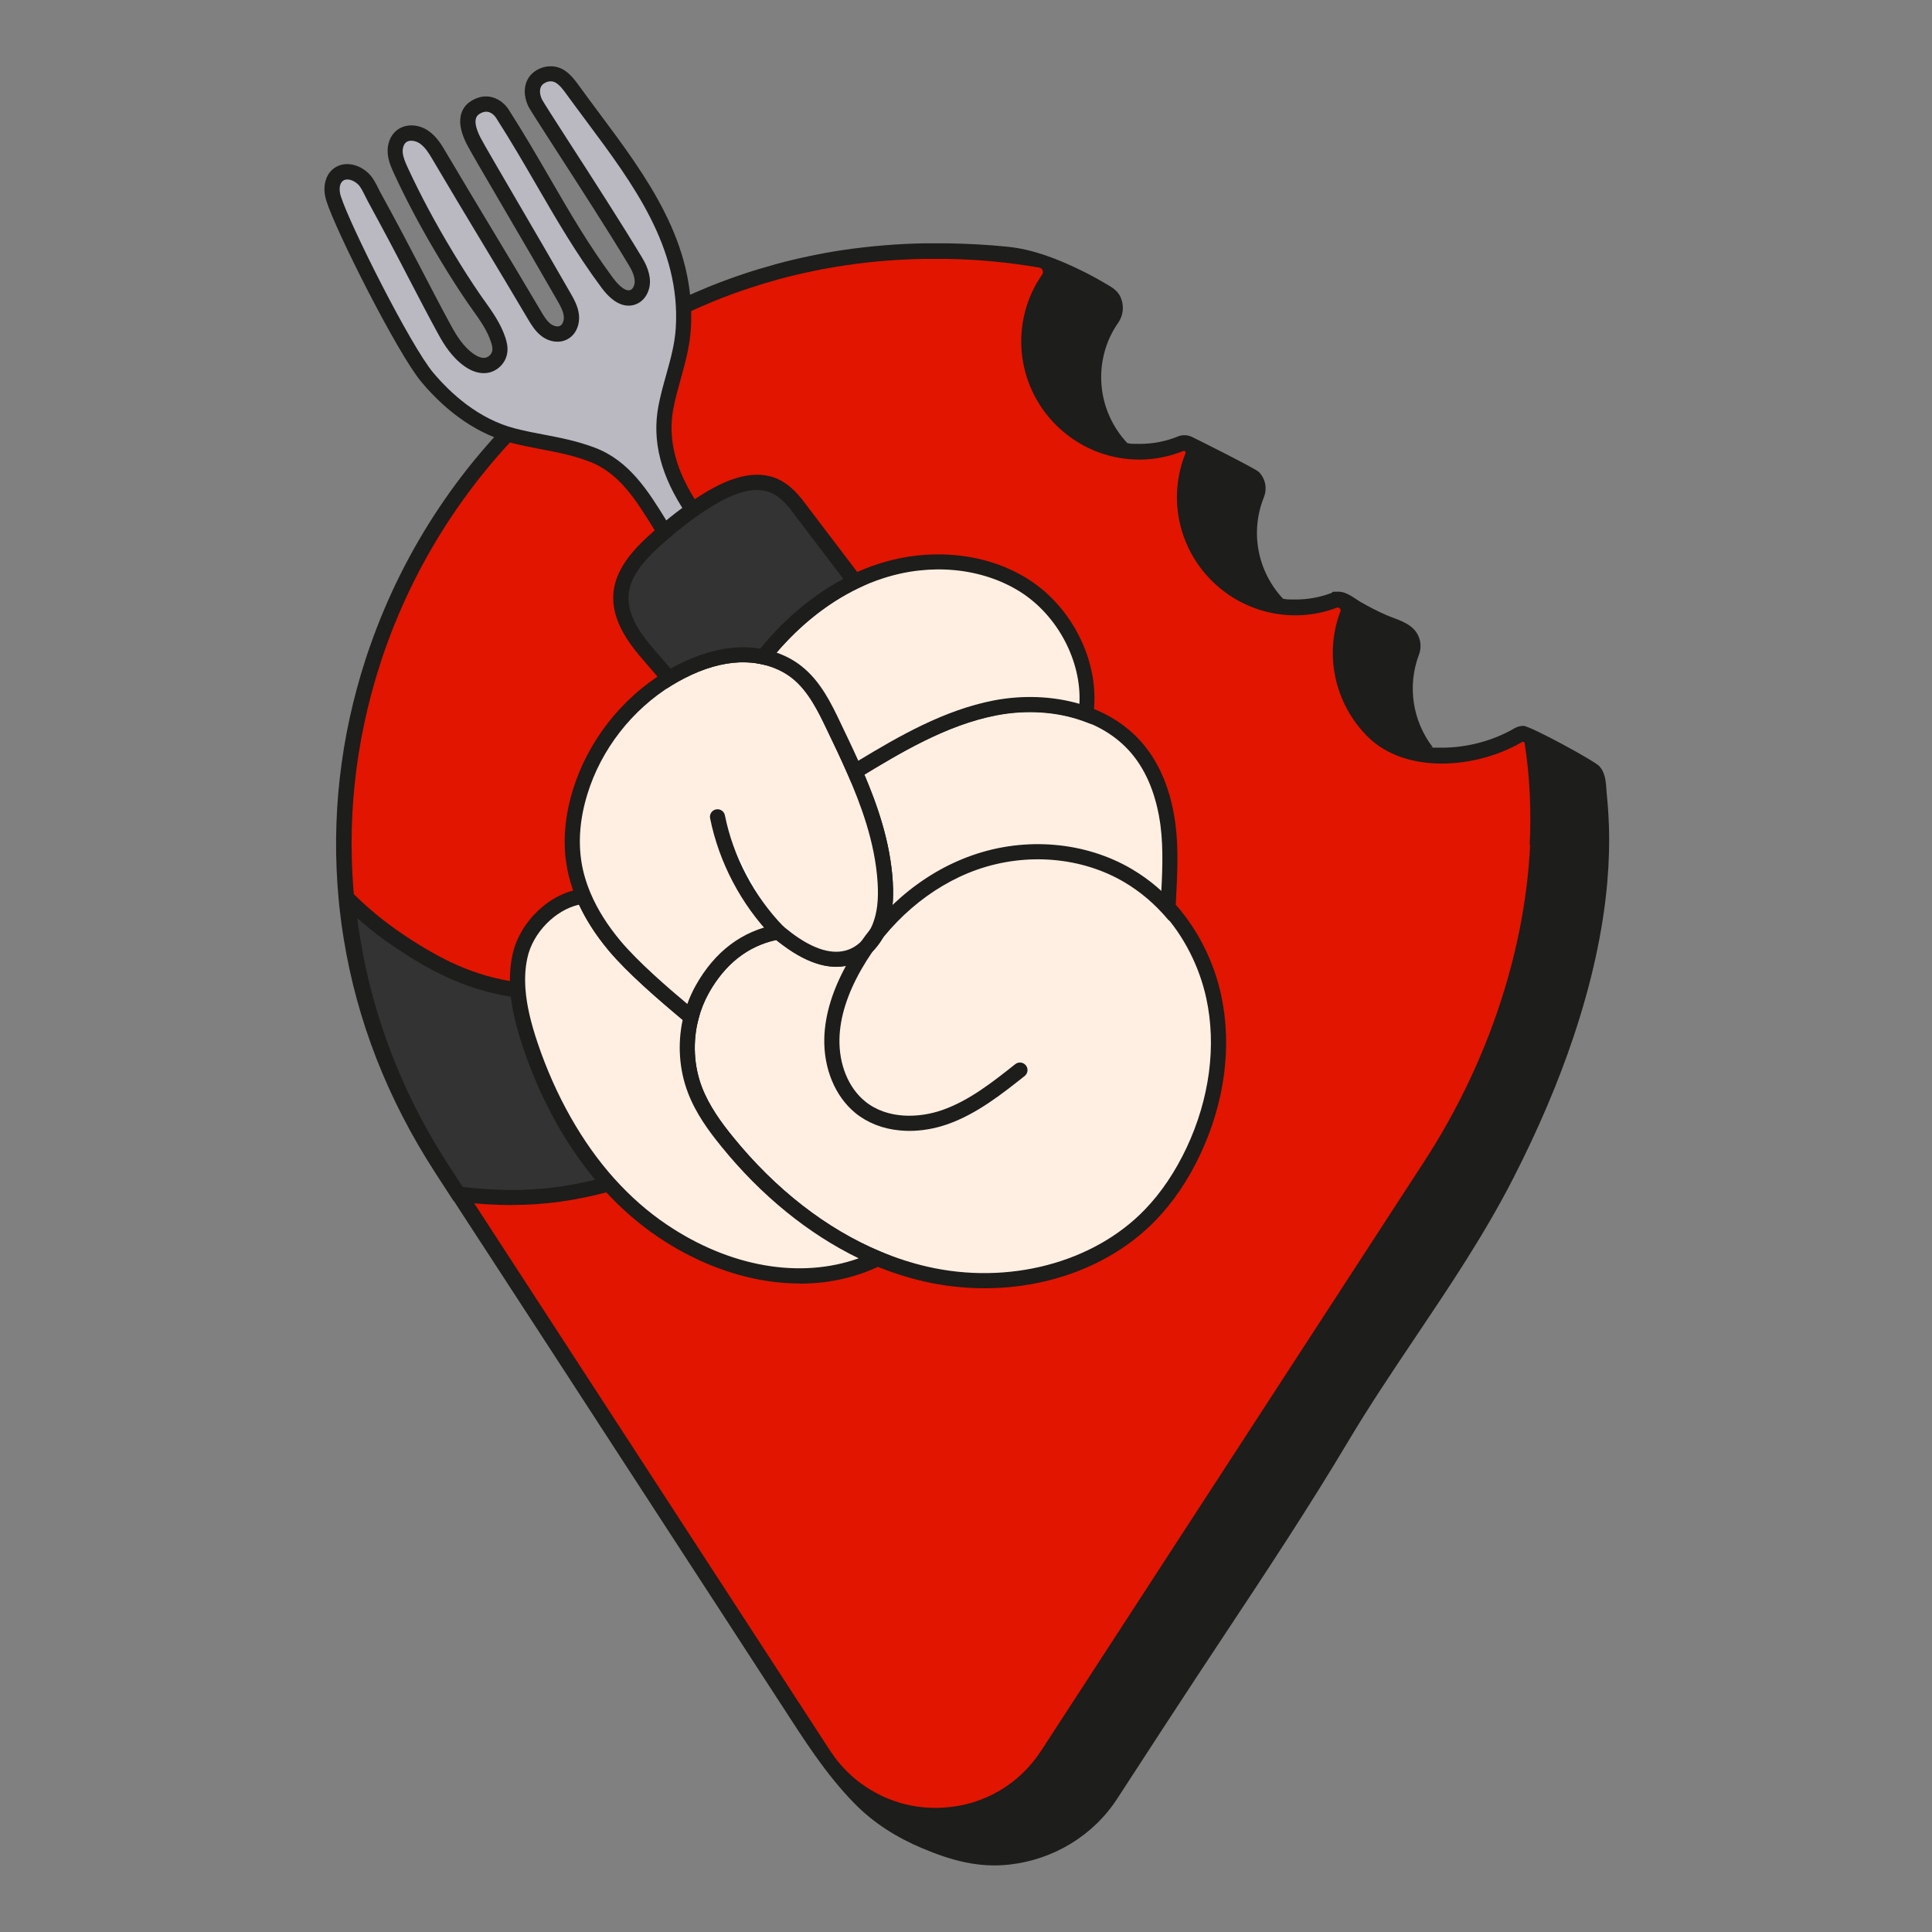 <svg xmlns="http://www.w3.org/2000/svg" version="1.1" xmlns:xlink="http://www.w3.org/1999/xlink" xmlns:svgjs="http://svgjs.dev/svgjs" width="2000" height="2000"><rect width="100%" height="100%" fill="#808080" stroke="none"/><svg id="SvgjsSvg1010" xmlns="http://www.w3.org/2000/svg" version="1.1" viewBox="0 0 2000 2000">
  <!-- Generator: Adobe Illustrator 29.3.0, SVG Export Plug-In . SVG Version: 2.1.0 Build 20)  -->
  <defs>
    <style>
      .st0 {
        fill: #fff;
      }

      .st1 {
        fill: #e21500;
      }

      .st2 {
        fill: #333;
      }

      .st3 {
        fill: #bab8c1;
      }

      .st4 {
        fill: #1d1d1b;
      }

      .st5 {
        fill: #ffefe2;
      }
    </style>
  </defs>
  <path class="st4" d="M1665.4,852.3c-.3-9.8-1-19.6-2-29.3-.7-6.9-.6-13.8-2.5-20.1-1-3.4-2.5-6.6-5-9.5-4.5-5.4-71.9-42-78.9-42-3.1,0-6.1.8-8.8,2.3-.1,0-.3.2-.4.2h0s0,0,0,0c-21.8,12.8-49.1,20.1-74.9,20.1s-6.5-.1-9.7-.4c-20.9-27.2-26.6-63.5-14.3-95.9,2.9-7.6,1.9-16.3-2.7-23.1-7.1-10.4-20.8-13.4-31.6-18.1-8.7-3.8-17.1-8.2-25.4-12.9-7.4-4.3-14.9-11.1-23.9-11.1s-4.7.4-6.9,1.3c-11.9,4.5-24.3,6.8-37,6.8s-8.8-.3-13.2-.8c-26.5-28.3-34.3-69.2-19.8-105.1h0c0,0,0-.1,0-.1,3.6-9,1.5-19.3-5.3-26.1-3.5-3.5-69.1-36.3-69.6-36.4-2.3-1-4.8-1.6-7.4-1.6s-4.7.5-6.9,1.4c-12.6,5.1-25.8,7.6-39.3,7.6s-8.6-.3-12.9-.8c-15.3-16.3-24.8-37.4-26.7-59.7-2-23,4.1-46.1,17.2-64.8,5.3-7.6,6.4-17.3,2.8-25.9h0s0,0,0,0c-3.3-8.3-10.9-11.8-18.2-16.1-8-4.7-16.3-9.1-24.6-13.1-23.7-11.4-48.4-21.1-74.7-23.7-20.6-2.1-41.5-3.2-62.2-3.5-3.6,0-7.6,0-11.9,0s-8.3,0-11.9,0c-13.6.2-27.3.9-40.7,2-14.5,1.2-29.1,2.8-43.2,4.9-11.7,1.7-23.5,3.9-35,6.3-5.6,1.2-11.2,2.4-16.6,3.7-6.3,1.5-12.8,3.1-19.1,4.9l-.9.3h0s0,0,0,0c-10.1,2.8-20.3,5.8-30.2,9.1-12.6,4.2-25.2,8.8-37.5,13.8-9.5,3.9-18.9,8-28,12.2-11,5.2-21.9,10.6-32.3,16.3-41.1,22.2-79.7,49.4-114.9,80.7-79.1,70.5-139.7,161.1-175.1,262.1-.8,2.2-1.6,4.5-2.3,6.5-.8,2.5-1.7,5-2.5,7.6-26.3,81-35.7,164.4-28,247.9.3,2.8.5,5.6.8,8.4,1.2,11.1,2.7,22.3,4.5,33.2,13.8,84.9,45.2,165.5,93.5,239.8l16,24.6c1.6,2.5,3.3,5,4.9,7.6,4.6,7.1,9.2,14.2,13.8,21.3,7.1,10.9,14.2,21.9,21.4,32.8,9.2,14.1,18.3,28.2,27.5,42.3,10.8,16.5,21.5,33.1,32.3,49.6,11.9,18.3,23.8,36.6,35.6,54.8,12.5,19.3,25.1,38.6,37.6,57.9,12.8,19.6,25.5,39.2,38.3,58.9,12.5,19.2,25,38.5,37.5,57.7,11.8,18.1,23.6,36.3,35.4,54.4,10.6,16.3,21.2,32.7,31.8,49,9,13.8,18,27.6,26.9,41.4,23.3,35.9,46.2,72.5,76.4,103.2,20.1,20.5,44,35.3,70.2,46.3,29.5,12.4,57.7,20.4,90.1,16.8,45.5-5.1,86.7-29.9,111.6-68.3l37.8-58.1,14.4-22.1,3.1-4.7c18.1-27.8,36.7-56,54.8-83.3,43.4-65.5,88.2-133.2,129-201.7,21.8-36.6,46-72.6,69.4-107.5,35.3-52.6,71.9-106.9,101.8-165.5,25.4-49.7,46.3-98.7,62-145.7,18.7-55.8,30.5-109.4,34.9-159.3,1.8-20.4,2.4-40.8,1.7-61.3Z"></path>
  <path class="st4" d="M1566.7,826.6s0,0-.1,0c0,0,0,0,.1,0Z"></path>
  <path class="st1" d="M1584,874.8c-5.7,115.9-47.2,231.6-109.5,327.3,0,0-358.9,552.1-358.9,552.1l-37.8,58.1c-22.6,34.8-59.3,56.3-100.6,58.9-2.2.1-4.4.2-6.5.3-15.1.2-29.8-2-43.7-6.7-.5-.2-1.1-.4-1.6-.6-1.6-.6-3.2-1.2-4.9-1.8-.5-.2-1.1-.4-1.6-.6-1.1-.4-2.1-.9-3.2-1.4-2.1-.9-4.2-1.9-6.2-3-1-.5-2-1.1-3.1-1.6-2-1.1-4-2.3-6-3.5-1.5-.9-2.9-1.9-4.4-2.8-1.4-1-2.9-2-4.3-3-.9-.7-1.9-1.4-2.8-2.1-.5-.4-.9-.7-1.4-1.1-.9-.7-1.8-1.5-2.7-2.2-.4-.4-.9-.8-1.3-1.1-1.8-1.5-3.5-3.1-5.2-4.8-.4-.4-.8-.8-1.3-1.2-2.5-2.5-4.9-5.1-7.3-7.8-3.7-4.4-7.2-9.1-10.4-13.9l-396.7-610.2c-47-72.3-77.6-150.9-91-233.5-1.7-10.6-3.2-21.5-4.3-32.2-8.9-84,0-168,26.4-249.5.8-2.5,1.6-4.9,2.4-7.4.7-2.1,1.4-4.2,2.2-6.3,34.5-98.4,93.5-186.6,170.5-255.3,34.2-30.5,71.8-56.9,111.8-78.5,10.2-5.5,20.8-10.8,31.4-15.8,8.9-4.2,18.1-8.1,27.2-11.9,11.9-4.8,24.2-9.4,36.5-13.4,9.7-3.2,19.5-6.2,29.4-8.9l1-.3c6.1-1.7,12.3-3.3,18.6-4.7,5.4-1.3,10.8-2.5,16.2-3.6,11.2-2.4,22.7-4.4,34.1-6.1,13.8-2.1,28-3.7,42.1-4.8,13-1,26.3-1.7,39.6-1.9,3.7,0,7.6,0,11.6,0s7.9,0,11.6,0c32.3.5,64.6,3.6,95.9,9,2.3.4,3.2,2.1,3.5,2.8.3.7.9,2.6-.5,4.5-16.1,23-23.6,51.3-21.2,79.6,2.5,28.6,15,55.5,35.4,75.9,34.7,34.8,86.5,45.4,131.8,27.1.8-.3,1.4-.2,2,.4.6.6.7,1.2.4,2-18.3,45.3-7.7,97,27.1,131.8,34,34,84.8,45,129.5,28,1.5-.6,2.6.2,3.1.7.5.5,1.3,1.6.7,3.1-17,44.7-6,95.5,28,129.5,39.3,39.3,112.5,33.6,160.1,5.7,0,0,0,0,.1,0,1-.6,2.4,0,2.5,1.2,0,0,0,0,0,0,5.4,34.8,7,70.2,5.2,105.6Z"></path>
  <g>
    <path class="st5" d="M1235.6,1191.4c-11.4,24.2-26.1,47-44.8,66.3-58.2,60.3-151,80-232.7,61.1-17-3.9-33.5-9.3-49.5-16-60.9-25.5-114.1-69.5-155.9-121.1-13.4-16.5-26-34.1-33.5-54-9-23.7-10.1-50.3-3.8-74.8,2.6-10.1,6.5-19.9,11.7-29,17.6-31.2,43.1-52.7,78.4-59.2h0c3.2,2.7,6.5,5.2,9.9,7.7,18.8,13.9,42.7,25.8,64.8,18.3,14.5-4.9,25.4-17.7,30.9-32,5.5-14.3,6.2-30,5.3-45.3-2.5-39.8-15.5-77.7-31.5-114.5,45.7-27.7,92.7-55.9,145.2-66,31-6,64.6-4.4,94.1,6.3,20.7,7.5,39.3,19.5,53.5,36.5,18.2,21.8,27.6,49.7,31.4,77.9,3.8,28.1,1.7,57.7.1,86,23.6,25.9,40,58.5,47.4,92.8,11.5,53.3,2.2,109.9-21,159.3Z"></path>
    <path class="st4" d="M1019,1333.6c-21,0-42.1-2.4-62.7-7.1-17-3.9-34.1-9.5-50.8-16.4-58.2-24.3-113.2-67-159-123.4-12.5-15.4-26.4-34-34.7-56.2-9.4-24.9-10.8-53.2-4-79.5,2.8-10.9,7-21.3,12.4-30.9,19.8-35.2,48-56.4,83.8-63l1-.2,3.5.3,1.9,1.6c3.1,2.5,6.3,5,9.5,7.5,22.5,16.7,41.9,22.5,57.6,17.1,11.2-3.8,21-14.1,26.1-27.5,4.3-11.2,5.9-24.6,4.8-42-2.6-42.4-17.9-82-30.9-111.9l-2.7-6.3,5.9-3.6c43.6-26.5,93-56.5,147.8-67,33.7-6.5,68.6-4.1,98.2,6.6,23.2,8.4,42.4,21.5,56.9,38.8,17.5,21,28.6,48.5,33.1,81.8,3.6,26.6,2,54.2.6,80.8,0,1.1-.1,2.3-.2,3.4,23.2,26.4,39.5,58.8,47.1,94,11.3,52.4,3.6,110.7-21.6,164.3h0c-12.5,26.6-28,49.6-46.2,68.4-28.9,29.9-67.4,51.5-111.3,62.4-21.5,5.4-43.8,8-66.1,8ZM803.4,973.1c-29.3,6.4-52.7,24.8-69.5,54.6-4.7,8.4-8.4,17.6-10.9,27.2-6,23.3-4.8,48.2,3.5,70.1,7.6,20,20.5,37.4,32.2,51.8,44.1,54.4,97,95.5,152.9,118.8,15.8,6.6,32.1,11.9,48.2,15.6,83.7,19.3,172.1-3.8,225.3-59,17-17.6,31.5-39.2,43.3-64.2,23.7-50.5,31-105.3,20.4-154.3-7.1-33.1-23.3-64.8-45.5-89.2l-2.2-2.4.2-3.3c.1-2.2.2-4.4.4-6.7,1.4-25.9,2.9-52.7-.4-77.8-4.1-30.3-14-55.2-29.6-73.9-12.7-15.2-29.6-26.7-50.2-34.2-27-9.8-58.9-11.9-89.9-5.9-49.6,9.6-95.8,36.6-136.8,61.5,12.8,30.2,26.9,69,29.4,110.9,1.2,19.8-.6,35.2-5.8,48.6-6.8,17.6-20.2,31.3-35.7,36.6-20.9,7.1-45.1.6-72-19.4-2.5-1.8-4.9-3.7-7.3-5.6Z"></path>
  </g>
  <path class="st0" d="M715.5,1052.9s0,0,0,0"></path>
  <g>
    <path class="st3" d="M687.9,550.6c-20.8-33.2-39-66.4-75.1-80-28.4-10.8-52-12.1-81.5-19.6-35.4-9-65.7-32.5-89.1-60.4-23.5-27.9-87.5-154.3-97.1-185.3-4.1-13.1.3-25,10.7-27.2,7.2-1.5,14.8,1.8,20.1,6.9,5.1,4.9,8.4,13.5,11.7,19.5,7.6,13.7,15,27.5,22.3,41.3,16.9,31.9,33.2,64.2,50.4,95.9s13.9,23,24.9,30.8c5.2,3.6,11.3,6.5,17.6,5.7,7.1-.9,13.2-6.8,14.4-13.8.7-4.4-.3-8.9-1.7-13.1-5.4-16.1-16-29.1-25.5-42.9-9.6-14-18.7-28.4-27.5-42.9-17.3-28.7-33.4-58.3-47.5-88.7-2.7-5.9-5.4-11.9-6-18.3-.6-6.4,1.3-13.5,6.4-17.5,6.6-5.3,16.7-3.9,23.6,1,6.9,4.8,11.4,12.3,15.7,19.6,33.7,56.9,64.5,107.4,98.2,164.3,3.3,5.6,6.8,11.4,11.9,15.4,5.2,4,12.5,5.9,18.3,2.9,6.2-3.2,8.9-11,8.1-17.9-.8-6.9-4.3-13.2-7.8-19.3-32.5-57-87.6-149.7-93.4-161.4-5.9-11.7-10.7-27.2,2.6-35s23.5,1.2,27.3,7.1c39.7,61.8,65.3,116.6,108.4,174.8,6.6,9,16.8,19.1,27.2,14.9,6.5-2.6,9.7-10.4,9.3-17.4-.5-7-3.6-13.6-7.2-19.7-34.9-58.1-99.9-156.2-103.8-164-5.1-11.1-2.8-21.5,4.7-26.4s15.6-4.3,21.2-.7c5.6,3.6,9.6,9,13.5,14.4,53.7,74.4,119.9,148,114.2,245.8-1.7,28.7-12.6,54-18,81.9-7.5,39.1,5.9,74.5,27.7,106.7"></path>
    <path class="st4" d="M681.3,554.7c-1.6-2.5-3.1-5.1-4.7-7.6-18.3-29.6-35.7-57.6-66.5-69.3-17.2-6.5-32.7-9.5-49.1-12.6-10-1.9-20.3-3.9-31.5-6.7-33.6-8.6-65.8-30.3-93.2-63-24.6-29.3-88.7-156.3-98.6-188-3-9.7-2.3-19.3,1.9-26.5,3.3-5.5,8.5-9.3,14.7-10.6,9.1-1.9,19.2,1.4,27.1,8.9,4.7,4.5,7.8,10.8,10.6,16.4.9,1.8,1.7,3.5,2.6,5,7.3,13.2,14.2,26.1,22.4,41.5,6.8,12.9,13.7,26,20.3,38.7,9.8,18.8,19.8,38.2,30.1,57,5.4,9.8,12.3,20.9,22.5,28.2,3.2,2.3,7.9,4.8,12.1,4.3,3.6-.5,7-3.7,7.6-7.3.4-2.3,0-5.2-1.4-9.3-4-12-11.3-22.3-19.1-33.2-1.8-2.5-3.6-5.1-5.4-7.7-8.7-12.7-17.5-26.4-27.7-43.3-18.7-31-34.4-60.2-47.9-89.5-2.5-5.4-6-12.9-6.7-20.9-.9-9.9,2.6-19,9.3-24.3,8.8-7,22.4-6.8,33,.7,8.5,5.9,13.8,14.9,18,22.1,16.8,28.4,33.2,55.7,49.1,82.1,15.9,26.4,32.3,53.7,49.1,82.2,2.9,4.9,5.9,10,10,13.2,3.2,2.5,7.4,3.4,9.9,2.1,2.7-1.4,4.3-5.7,3.8-10.1-.6-5.5-3.8-11-6.8-16.3-15.6-27.3-36.2-62.6-54.4-93.7-20.2-34.5-36.1-61.8-39.3-68.1-4.2-8.4-6.4-15.7-6.7-22.1-.4-10.2,3.8-18.2,12.4-23.1,15.8-9.2,30.7-1.5,37.8,9.6,15.7,24.5,29.3,48,42.5,70.7,20.5,35.4,39.8,68.8,65.6,103.7,2.6,3.5,11.6,14.8,17.9,12.3,2.8-1.1,4.7-5.4,4.4-9.7-.3-4.6-2.2-9.7-6.1-16.1-20.9-34.9-52.6-83.9-75.7-119.7-18-27.9-26.7-41.5-28.4-44.8v-.2c-6.8-14.4-3.7-29,7.5-36.3,9.4-6.1,20.8-6.4,29.7-.8,6.9,4.4,11.7,11.1,15.6,16.4,6.8,9.4,13.9,19,20.8,28.2,49.2,66,100,134.3,94.8,222.6-1.1,18.6-5.9,35.8-10.5,52.5-2.8,9.9-5.6,20.1-7.6,30.4-6.2,32.3,2.4,65.3,26.5,100.8l-13,8.8c-26.5-39.1-36-75.9-28.9-112.5,2.1-10.9,5-21.4,7.9-31.6,4.6-16.6,9-32.2,10-49.2,4.9-82.6-44.2-148.6-91.7-212.4-6.9-9.3-14.1-18.9-21-28.4-3.4-4.7-6.9-9.6-11.3-12.4-1.4-.9-6.4-3.5-12.7.7-4.4,2.9-5.2,9.3-1.9,16.4,1.6,3.1,14.2,22.6,27.5,43.3,23.2,35.9,54.9,85.1,76,120.2,3.3,5.4,7.6,13.7,8.3,23.2.7,11.2-5.1,21.6-14.1,25.2-8.2,3.4-21.3,3.1-36.4-17.5-26.3-35.6-45.9-69.4-66.6-105.1-13.1-22.6-26.6-45.9-42.1-70.1-1.6-2.4-7.4-10-16.7-4.5-2.5,1.5-9.3,5.4.4,24.7,3,5.9,19.6,34.3,38.8,67.2,18.2,31.2,38.8,66.5,54.4,93.8,3.5,6.1,7.8,13.6,8.8,22.3,1.1,9.2-2.3,20.7-12.3,25.8-8,4.1-18.5,2.7-26.7-3.7-6.4-5-10.4-11.7-13.9-17.6-16.8-28.5-33.2-55.7-49.1-82.1-15.9-26.4-32.3-53.7-49.1-82.2-3.8-6.5-7.8-13.2-13.5-17.2-4.2-2.9-10.6-4.2-14.3-1.3-2.5,2-3.9,6.2-3.5,10.7.5,5,2.6,9.9,5.3,15.8,13.3,28.7,28.7,57.5,47.1,87.9,10,16.6,18.7,30.1,27.2,42.5,1.7,2.5,3.5,5.1,5.3,7.5,8.1,11.4,16.4,23.1,21.2,37.3,1.5,4.5,3.1,10.4,2,16.8-1.7,10.5-10.6,19-21.1,20.3-7.4.9-15.2-1.4-23.1-7-13-9.2-21.4-22.7-27.2-33.4-10.4-19-20.5-38.5-30.3-57.3-6.6-12.7-13.4-25.8-20.2-38.6-8.2-15.3-15-28.1-22.2-41.2-1-1.8-2-3.8-2.9-5.7-2.2-4.4-4.6-9.4-7.3-12-3.2-3-8.3-5.9-13.1-4.9-1.9.4-3.3,1.5-4.4,3.2-2,3.3-2.1,8.6-.4,13.9,9.2,29.4,72.2,154.7,95.6,182.6,17.6,21,46.7,48.1,85,57.9,10.7,2.7,20.8,4.7,30.6,6.5,17.1,3.3,33.3,6.4,51.7,13.3,35.9,13.6,55.4,45.1,74.3,75.7,1.5,2.5,3.1,5,4.7,7.5l-13.3,8.3Z"></path>
  </g>
  <g>
    <path class="st2" d="M630.4,1225.6c-42.4,11.4-79.4,16-125.2,13.3-3.3-.2-6.6-.4-9.9-.7-7-.6-14-1.3-21-2.2l-16-24.6c-48.3-74.2-79.7-154.9-93.5-239.8-1.8-10.9-3.3-22-4.5-33.2-.3-2.8-.6-5.6-.8-8.4,5.9,5.9,12,11.6,18.4,17.1,11.5,10,23.6,19.2,36.3,27.7,39.5,26.2,75,43.8,121.9,50,1.4,19.3,6.7,38.6,12.9,57.1,17.7,52.4,44.5,102.7,81.3,143.6Z"></path>
    <path class="st4" d="M529.8,1247.5c-8.2,0-16.5-.3-25.1-.8-3.3-.2-6.7-.4-10.1-.7-7.2-.6-14.4-1.3-21.4-2.2l-3.6-.5-17.9-27.6c-48.8-75.1-80.7-156.8-94.6-242.8-1.8-10.9-3.3-22.2-4.5-33.6-.3-2.8-.6-5.7-.8-8.5l-2-21.5,15.3,15.2c5.8,5.7,11.8,11.4,18,16.7,11.3,9.8,23.3,18.9,35.5,27,37.4,24.8,71.9,42.6,118.6,48.8l6.3.8.5,6.4c1.2,15.9,5.2,33.4,12.5,55.2,18.5,54.7,46,103.4,79.7,140.9l8.5,9.5-12.3,3.3c-36.4,9.8-68.3,14.3-102.6,14.3ZM478.9,1228.7c5.6.7,11.3,1.3,17.1,1.7,3.2.3,6.5.5,9.7.7,39.2,2.3,72-.6,110.6-9.9-31.3-37.6-57-84.5-74.6-136.7-6.8-20.3-10.9-37.2-12.7-52.7-49.5-7.8-86.5-28.7-119-50.4-12.8-8.5-25.3-18-37.1-28.3-1-.9-2.1-1.8-3.1-2.7.9,6.8,1.8,13.5,2.9,20,13.6,83.8,44.6,163.5,92.3,236.8l14,21.5Z"></path>
  </g>
  <g>
    <path class="st5" d="M908.6,1302.8c-72.1,34.7-156.6,16-222.9-28.7-20.5-13.8-38.9-30.2-55.3-48.4-36.8-40.9-63.7-91.2-81.3-143.6-6.2-18.5-11.4-37.8-12.9-57.1-.9-11.7-.4-23.3,2-34.8,6.5-30.5,34.8-58.9,65.9-62.3,7.9,18.6,19.2,35.9,32.2,51.4,20.6,24.5,54.5,53.3,79.1,73.8-6.3,24.5-5.2,51.1,3.8,74.8,7.5,19.9,20.1,37.5,33.5,54,41.9,51.6,95,95.6,155.9,121.1Z"></path>
    <path class="st4" d="M828.2,1328.7c-11.2,0-22.7-.9-34.4-2.7-38.3-5.9-77.2-21.6-112.5-45.4-20.3-13.7-39.4-30.4-56.8-49.7-35.1-39-63.8-89.6-82.9-146.4-7.8-23-12-41.8-13.3-59-1-13-.3-25.5,2.2-37,7.4-34.7,39.3-64.8,72.7-68.5l5.8-.6,2.3,5.4c7,16.6,17.5,33.3,31,49.4,21.5,25.7,59.8,57.5,78.1,72.8l3.8,3.2-1.2,4.8c-6,23.3-4.8,48.2,3.5,70.1,7.6,20,20.5,37.4,32.2,51.8,44.1,54.4,97,95.5,152.9,118.8l16.1,6.7-15.7,7.6c-26,12.5-54.1,18.8-83.8,18.8ZM599.4,936.5c-24.6,5.5-48,29.2-53.5,55.3-2.2,10.2-2.8,20.8-1.9,32.5,1.2,15.9,5.2,33.5,12.5,55.2,18.5,54.8,46.1,103.5,79.7,140.9,16.5,18.3,34.6,34.2,53.9,47.2,65.3,44.1,138.3,56.6,198.8,35-52-25.2-101-64.9-142.3-115.9-12.5-15.4-26.4-34-34.7-56.2-8.8-23.4-10.6-49.7-5.2-74.7-27.5-23-57.5-49.1-76.4-71.6-13-15.5-23.4-31.5-30.9-47.7Z"></path>
  </g>
  <g>
    <path class="st5" d="M911.1,958.6c-5.5,14.3-16.4,27.1-30.9,32-22.1,7.5-46.1-4.3-64.8-18.3-3.4-2.5-6.6-5.1-9.9-7.7h0c-35.3,6.5-60.8,27.9-78.4,59.2-5.1,9.1-9,18.9-11.7,29-24.6-20.5-58.6-49.2-79.1-73.8-13-15.5-24.4-32.8-32.2-51.4-4.6-10.8-8-22-9.9-33.7-4-24.8-1-50.4,6.3-74.4,14.9-48.5,48.3-91,91.5-117.4,4.2-2.6,8.5-5,12.8-7.2,18.8-9.7,39.3-16.5,60.5-17.3,8.3-.3,16.7.4,24.8,2.1,12.6,2.7,24.6,7.9,34.7,15.8,18,14.2,28.5,35.6,38.4,56.3,7.4,15.4,14.8,31,21.7,46.8,16,36.8,29,74.7,31.5,114.5.9,15.3.2,31-5.3,45.3Z"></path>
    <path class="st4" d="M719.9,1066.8l-9.5-7.9c-28.5-23.7-60.3-51.2-80.1-74.7-14.5-17.3-25.8-35.3-33.4-53.3-5-11.7-8.5-23.7-10.4-35.4-4-24.5-1.8-50.7,6.6-78,15.4-50,50-94.4,95-121.8,4.4-2.7,8.9-5.2,13.3-7.5,21.9-11.3,43.4-17.4,63.7-18.2,9.1-.3,18.1.4,26.7,2.3,14.4,3.1,27.2,8.9,37.9,17.3,19.8,15.6,30.9,38.7,40.6,59.1,6.5,13.6,14.6,30.5,21.8,47,13.5,31,29.4,72.4,32.1,117.2,1.2,19.8-.6,35.2-5.8,48.6-6.8,17.6-20.2,31.3-35.7,36.6-20.9,7.1-45.1.6-72-19.4-2.5-1.8-4.9-3.7-7.3-5.6-29.3,6.4-52.7,24.8-69.5,54.6-4.7,8.4-8.4,17.6-10.9,27.2l-3.1,12ZM769.3,685.6c-1.2,0-2.4,0-3.6,0-18,.7-37.3,6.2-57.2,16.5-4.1,2.1-8.2,4.4-12.3,6.9-41.8,25.5-73.9,66.7-88.1,113-7.7,24.9-9.7,48.7-6.1,70.8,1.7,10.5,4.9,21.3,9.4,31.9,7,16.6,17.5,33.3,31,49.4,18.5,22,49.1,48.5,69.1,65.2,2.4-6.7,5.4-13.2,8.8-19.3,19.8-35.2,48-56.4,83.8-63l1-.2,3.5.3,1.9,1.6c3.1,2.5,6.3,5,9.5,7.5,22.5,16.7,41.9,22.5,57.6,17.1,11.2-3.8,21-14.1,26.1-27.5h0c4.3-11.2,5.9-24.6,4.8-42-2.6-42.4-17.9-82-30.9-111.9-7.1-16.3-15.1-33-21.6-46.5-9-18.8-19.3-40.2-36.2-53.5-8.8-6.9-19.4-11.7-31.4-14.3-6.2-1.3-12.7-2-19.2-2Z"></path>
  </g>
  <g>
    <path class="st5" d="M1124.2,739c-29.4-10.7-63.1-12.2-94.1-6.3-52.5,10.1-99.5,38.3-145.2,66-6.9-15.8-14.3-31.3-21.7-46.8-9.9-20.7-20.4-42.1-38.4-56.3-10.1-8-22.1-13.1-34.7-15.8,25.7-32.5,57.7-60.2,94.7-78,8.7-4.2,17.8-7.8,27.1-10.8,48.7-15.8,104.7-12.4,148.1,14.8,43.4,27.2,71.6,82.5,64.2,133.2Z"></path>
    <path class="st4" d="M881.3,810.1l-3.6-8.2c-7.1-16.3-15.1-33-21.6-46.5-9-18.8-19.3-40.2-36.2-53.5-8.8-6.9-19.4-11.7-31.4-14.3l-12.4-2.6,7.8-9.9c27.9-35.3,61.6-63,97.5-80.2,9.2-4.4,18.6-8.2,28-11.2,53.6-17.3,111.4-11.5,154.6,15.6,22.5,14.1,41.7,35.7,54,61,12.7,25.8,17.5,54.2,13.7,80l-1.4,9.5-9-3.3c-27-9.8-58.9-11.9-89.9-5.9-52,10-100.2,39.2-142.6,65l-7.7,4.7ZM803.9,675.6c9.6,3.3,18.2,8,25.8,14,19.8,15.6,30.9,38.7,40.6,59.1,5.4,11.3,12,25,18.2,38.8,41.7-25.2,88.6-52.4,140.2-62.4,30.2-5.8,61.3-4.5,88.7,3.5,2.4-44-22.4-91.5-61.5-116.1-39.4-24.7-92.3-29.9-141.5-13.9-8.8,2.8-17.5,6.3-26.1,10.4-30.6,14.7-59.6,37.6-84.4,66.6Z"></path>
  </g>
  <g>
    <path class="st2" d="M884.9,601.9c-37.1,17.8-69,45.5-94.7,78-8.1-1.7-16.5-2.4-24.8-2.1-21.1.8-41.7,7.7-60.5,17.3-4.4,2.2-8.6,4.6-12.8,7.2-15.8-20.9-36.3-38-45.6-63.2-12.4-33.7,7.8-58.3,31.5-79.8,16.3-14.8,33.6-28.7,52.3-40.4,18.3-11.4,42.6-23.8,64.8-18.3,13,3.2,22.5,12.6,30.4,23,20.5,27,39,51.4,59.5,78.3Z"></path>
    <path class="st4" d="M690.1,712.7l-4.3-5.7c-4.6-6.1-9.9-12.1-14.9-17.9-12.2-14-24.8-28.4-31.8-47.3-14.1-38.3,9.1-66.1,33.6-88.3,18.7-17,36.2-30.4,53.4-41.2,18.1-11.3,45.1-25.6,70.8-19.3,16.7,4.1,27.8,16.7,34.8,25.8,20.5,27,39,51.4,59.5,78.3l5.8,7.7-8.7,4.2c-33.8,16.2-65.6,42.4-92,75.8l-3,3.8-4.8-1c-7.4-1.6-15-2.2-22.9-1.9-18,.7-37.3,6.2-57.2,16.5-4.1,2.1-8.2,4.4-12.3,6.9l-6.1,3.7ZM783.8,507.2c-17.5,0-36.1,10.2-49.3,18.5-16.4,10.2-33.1,23.2-51.2,39.5-25,22.7-39.6,43.5-29.4,71.3,5.9,16.1,17.1,28.9,28.9,42.4,3.8,4.3,7.6,8.7,11.3,13.3,2.4-1.4,4.9-2.7,7.3-3.9,21.9-11.3,43.4-17.4,63.7-18.2,7.4-.3,14.8.2,21.9,1.4,25-30.7,54.5-55.5,86-72.2-18.3-24-35.2-46.4-53.8-70.8-8.8-11.6-16.9-17.8-26-20.1-3.1-.8-6.2-1.1-9.4-1.1Z"></path>
  </g>
  <g>
    <path class="st0" d="M742.7,845.6c9,44.6,31.1,86.5,62.8,119.1"></path>
    <path class="st4" d="M805.5,972.5c-2,0-4.1-.8-5.6-2.4-32.6-33.6-55.6-77.3-64.8-123-.9-4.2,1.9-8.4,6.1-9.2,4.2-.9,8.4,1.9,9.2,6.1,8.6,42.8,30.2,83.7,60.7,115.2,3,3.1,2.9,8.1-.2,11.1-1.5,1.5-3.5,2.2-5.5,2.2Z"></path>
  </g>
  <path class="st4" d="M941.2,1170.7c-3.3,0-6.6-.2-9.8-.5-17.6-1.6-33.5-7.9-45.9-18-20.9-17.1-32.9-45.9-32.2-77.2.6-24.9,8.9-51.6,24.7-79.2,14.5-25.5,32.9-48,54.6-66.9,22.4-19.5,47.2-34.1,73.6-43.4,55.5-19.6,117.5-14.2,165.7,14.3,18.1,10.7,34.5,24.7,48.8,41.6,2.8,3.3,2.4,8.3-.9,11-3.3,2.8-8.3,2.4-11-.9-13.2-15.6-28.2-28.4-44.8-38.2-44.3-26.2-101.4-31-152.6-13-48.5,17.1-92.1,54.7-119.8,103.3-14.5,25.4-22.1,49.6-22.6,71.8-.6,26.5,9.3,50.7,26.5,64.7,23.3,19,56.4,17.2,79.7,9.1,28.1-9.8,52.3-29,75.8-47.6,3.4-2.7,8.3-2.1,11,1.3,2.7,3.4,2.1,8.3-1.3,11-23.4,18.5-49.8,39.5-80.4,50.1-12.8,4.4-26.1,6.7-39,6.7Z"></path>
</svg><style>@media (prefers-color-scheme: light) { :root { filter: none; } }
@media (prefers-color-scheme: dark) { :root { filter: none; } }
</style></svg>